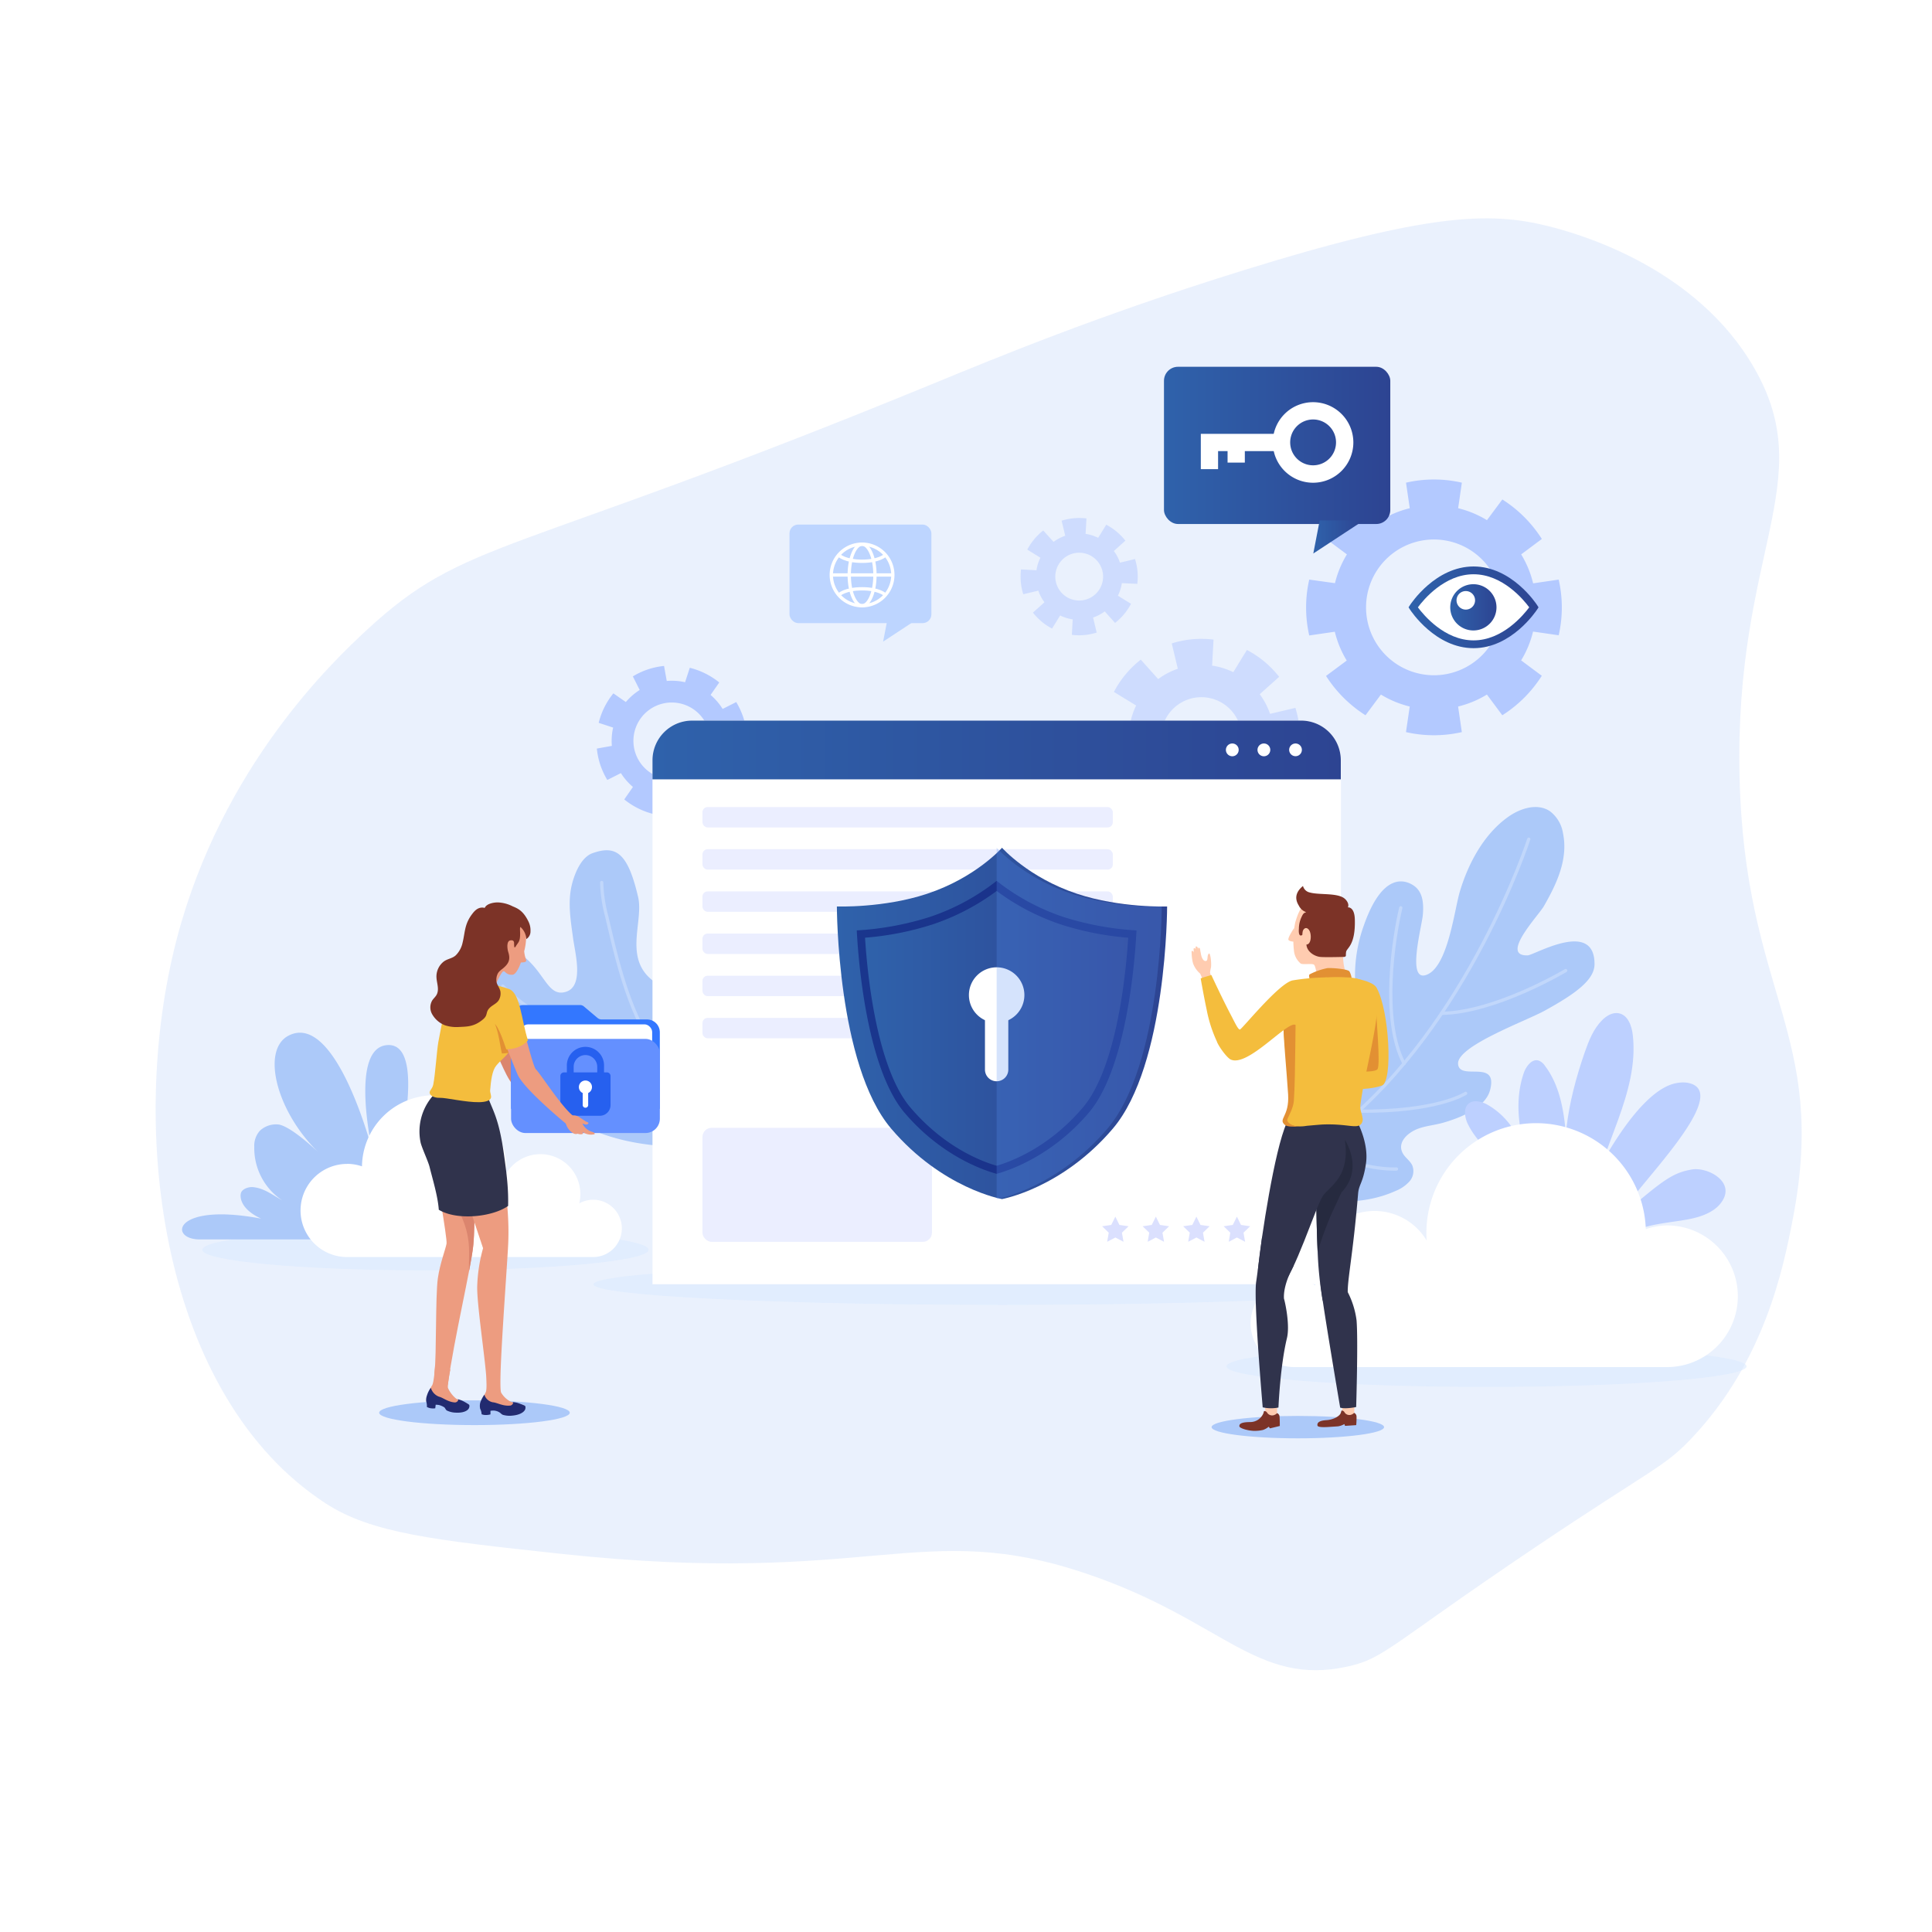 <svg xmlns="http://www.w3.org/2000/svg" xmlns:xlink="http://www.w3.org/1999/xlink" viewBox="0 0 590 590"><defs><style>.a1d2854b-19f8-45a9-96c0-d2b847a01e8a{isolation:isolate;}.\39 5c82bb3-80a4-4fe3-b96d-2a82e1631c60,.d6a8add6-3a39-47c0-888b-580b471a3136{fill:#acc9f9;}.\35 95d4519-c9cf-47e6-add5-d24231ded6fc,.\37 6505613-ba9f-49c0-8f1b-b866c31f4e64,.\39 5c82bb3-80a4-4fe3-b96d-2a82e1631c60{opacity:0.25;}.\36 14ccbd8-088f-4525-a942-384a3e3b2ead{fill:#d9e8ff;}.\36 14ccbd8-088f-4525-a942-384a3e3b2ead,.\36 ae76820-cd3c-4099-be84-d89ea99a63a9{opacity:0.55;}.\35 95d4519-c9cf-47e6-add5-d24231ded6fc,.\36 14ccbd8-088f-4525-a942-384a3e3b2ead{mix-blend-mode:multiply;}.\30 d70a76d-0504-476e-a281-f2e2ff55e235,.fe2c71c8-89c3-4e65-bda9-c4b06fd139a1{fill:#b3c9ff;}.fe2c71c8-89c3-4e65-bda9-c4b06fd139a1{opacity:0.5;}.\31 a0c1622-e337-43e8-950c-eb12706148a7{fill:none;stroke:#fff;stroke-linecap:round;stroke-linejoin:round;}.\37 b3a1d7f-9865-412b-8b61-9b8ee34437b9{fill:#bdd0ff;}.\37 a687753-0700-4bbe-93d2-b38ee94f1310{fill:#fff;}.\36 ae76820-cd3c-4099-be84-d89ea99a63a9,.e31fef34-0a09-4d24-84bc-b44a56901687{fill:#dbe0fe;}.\36 4ea2451-3cad-4466-96d2-6950d92f4da8{fill:url(#835c2b1b-9fce-4a7b-8c54-623f8c49dcb2);}.\31 9455667-ba3f-44d0-b113-8a8678510094{fill:#132984;opacity:0.75;}.b44df2b5-8af3-4515-aa8b-6a7af0b921fb{fill:url(#2406175e-7383-43ca-bb3d-631346fe93eb);}.\35 95d4519-c9cf-47e6-add5-d24231ded6fc{fill:#5890f4;}.\38 1cd2205-746b-4381-a9b8-5c6eec5bb6c5{fill:url(#0a1ea18c-7846-464d-a38f-c24dc8a19b05);}.\31 b9084ee-7a02-47ee-9128-c76ecd7ac68b{fill:#ffccb0;}.\34 9f28186-91be-4ba5-8f2e-53ad972036b7{fill:#7c3327;}.bf7c5054-bfb4-4d20-99ca-776c8d82d62c{fill:#f4bd3d;}.\39 845036a-08ef-4cd8-928f-a61c02aa0791{fill:#e29033;}.\30 6336a1b-68c5-4859-8738-430829dcf6f9{fill:#30334c;}.f410fb88-b9cc-4c5b-9561-142e7737ee74{fill:#262a3f;}.ad4dd761-dd4d-46ce-8a31-27a539a80e18{fill:#db856e;}.efa46c6b-a528-41a8-876d-ff41d1d2fbe4{fill:#37f;}.\38 87986de-fdb6-4696-811e-ea1f65724edb{fill:#6490ff;}.eadd132c-8a2e-4436-b489-8abe633b3751{fill:#2660ef;}.e40f77e3-6fbe-4b41-ba16-ca8c548c30a3{fill:#ed9c80;}.\30 a36fa83-1ff0-4027-8bee-3f9a8ed5f560{fill:#222b70;}.c4b42242-cd92-466e-a803-61ee023c2391{fill:url(#ce2e6102-4c66-41b2-b229-49168ef85ea1);}.efde0010-9600-4f34-a7f8-3a424a2b67c4{fill:url(#4efb9a04-0bfc-4780-bd86-c07a4a207966);}.a2e12a49-8d23-4760-8a1a-d4ae7f75270e{fill:#bdd5ff;}.a4a53904-7eec-4678-bfc9-f3f100383494{fill:url(#3bd8a9bc-129e-4903-b8bb-de7e00ebd8a2);}.\37 86c5606-057c-4fcb-804f-eb2b5c0a6827{fill:url(#8c8154ec-ba22-44f8-8a17-3326610f141e);}</style><linearGradient id="835c2b1b-9fce-4a7b-8c54-623f8c49dcb2" x1="255.61" y1="312.53" x2="356.46" y2="312.53" gradientUnits="userSpaceOnUse"><stop offset="0" stop-color="#2f62ab"/><stop offset="1" stop-color="#2d4492"/></linearGradient><linearGradient id="2406175e-7383-43ca-bb3d-631346fe93eb" x1="264.17" y1="314.03" x2="344.54" y2="314.03" xlink:href="#835c2b1b-9fce-4a7b-8c54-623f8c49dcb2"/><linearGradient id="0a1ea18c-7846-464d-a38f-c24dc8a19b05" x1="199.26" y1="229.01" x2="409.46" y2="229.01" xlink:href="#835c2b1b-9fce-4a7b-8c54-623f8c49dcb2"/><linearGradient id="ce2e6102-4c66-41b2-b229-49168ef85ea1" x1="430.13" y1="185.47" x2="469.82" y2="185.47" xlink:href="#835c2b1b-9fce-4a7b-8c54-623f8c49dcb2"/><linearGradient id="4efb9a04-0bfc-4780-bd86-c07a4a207966" x1="442.92" y1="185.47" x2="457.03" y2="185.47" xlink:href="#835c2b1b-9fce-4a7b-8c54-623f8c49dcb2"/><linearGradient id="3bd8a9bc-129e-4903-b8bb-de7e00ebd8a2" x1="355.46" y1="136.02" x2="424.57" y2="136.02" xlink:href="#835c2b1b-9fce-4a7b-8c54-623f8c49dcb2"/><linearGradient id="8c8154ec-ba22-44f8-8a17-3326610f141e" x1="401.06" y1="163.98" x2="416.46" y2="163.98" xlink:href="#835c2b1b-9fce-4a7b-8c54-623f8c49dcb2"/></defs><title>mobi-img-</title><g class="a1d2854b-19f8-45a9-96c0-d2b847a01e8a"><g id="e1941616-b07a-48c5-9b54-114b6a9a4499" data-name="Capa 6"><path class="95c82bb3-80a4-4fe3-b96d-2a82e1631c60" d="M285.38,117c-131,53.84-142.74,47.1-173.29,75.31C101.63,202,67.77,234.06,54,286.67c-15.42,59.06-4.42,139.9,45.36,172.38,14.11,9.21,33.3,11.28,71.68,15.43,95.76,10.34,110.15-11.23,161.49,6.35,40.75,13.95,51.1,34.18,78.93,28.12,11.36-2.47,12.95-6.55,57.16-36.29,36.53-24.56,39.6-24.56,48.09-33.57,22.12-23.46,27.88-51.66,30.84-67.13,10.83-56.54-14.88-68-16.33-135.19-1.47-68.43,24.48-89.5,4.54-124.29C518.32,82,483.15,71.57,472.28,68.93c-17.24-4.19-35.81-4-92.54,13.61C335.08,96.38,303.1,109.73,285.38,117Z"/><path class="614ccbd8-088f-4525-a942-384a3e3b2ead" d="M198.07,381.66c0,3.46-30.51,6.27-68.15,6.27s-68.14-2.81-68.14-6.27,30.51-6.28,68.14-6.28S198.07,378.19,198.07,381.66Z"/><path class="614ccbd8-088f-4525-a942-384a3e3b2ead" d="M431.24,392.21c0,3.47-55.95,6.28-125,6.28s-125-2.81-125-6.28,56-6.28,125-6.28S431.24,388.74,431.24,392.21Z"/><path class="614ccbd8-088f-4525-a942-384a3e3b2ead" d="M533.36,417.26c0,3.47-35.55,6.28-79.4,6.28s-79.4-2.81-79.4-6.28S410.11,411,454,411,533.36,413.79,533.36,417.26Z"/><path class="fe2c71c8-89c3-4e65-bda9-c4b06fd139a1" d="M396.75,228.94a30.14,30.14,0,0,0,.11-6.45,30.52,30.52,0,0,0-1.27-6.32L387.85,218a21.9,21.9,0,0,0-3.15-6l5.93-5.31a30.23,30.23,0,0,0-9.85-8.2l-4.15,6.78a22.07,22.07,0,0,0-6.47-2l.43-7.94a30,30,0,0,0-12.76,1.16l1.86,7.74a21.76,21.76,0,0,0-6,3.15l-5.31-5.93a30.26,30.26,0,0,0-8.21,9.85l6.79,4.15a22.07,22.07,0,0,0-2,6.47L337,221.5a30,30,0,0,0,1.16,12.76l7.74-1.86a22.31,22.31,0,0,0,3.15,6l-5.92,5.31a30.24,30.24,0,0,0,9.84,8.21l4.16-6.79a22,22,0,0,0,6.47,2l-.44,7.95a30.43,30.43,0,0,0,12.77-1.16l-1.86-7.74a22,22,0,0,0,6-3.16l5.32,5.93a30.35,30.35,0,0,0,8.2-9.85L386.79,235a22.36,22.36,0,0,0,2-6.47ZM368,237.46a12.3,12.3,0,1,1,11.13-13.36A12.29,12.29,0,0,1,368,237.46Z"/><path class="fe2c71c8-89c3-4e65-bda9-c4b06fd139a1" d="M347.31,178.3a18.11,18.11,0,0,0,.06-3.83,18.46,18.46,0,0,0-.75-3.75l-4.6,1.11a12.74,12.74,0,0,0-1.87-3.56l3.52-3.16a18.06,18.06,0,0,0-5.84-4.87l-2.47,4a13,13,0,0,0-3.84-1.2l.26-4.72a18.11,18.11,0,0,0-3.83-.06,18.46,18.46,0,0,0-3.75.75l1.11,4.6a12.8,12.8,0,0,0-3.57,1.87L318.59,162a18.06,18.06,0,0,0-4.87,5.84l4,2.47a13,13,0,0,0-1.2,3.84l-4.72-.26a18.11,18.11,0,0,0-.06,3.83,18.46,18.46,0,0,0,.75,3.75l4.6-1.1a12.88,12.88,0,0,0,1.87,3.56l-3.52,3.15a18.06,18.06,0,0,0,5.84,4.87l2.47-4a13,13,0,0,0,3.84,1.2l-.26,4.72a18.11,18.11,0,0,0,3.83.06,18.46,18.46,0,0,0,3.75-.75l-1.1-4.6a12.88,12.88,0,0,0,3.56-1.87l3.15,3.52a18.06,18.06,0,0,0,4.87-5.84l-4-2.47a13,13,0,0,0,1.2-3.84Zm-17.08,5.06a7.3,7.3,0,1,1,6.61-7.93A7.31,7.31,0,0,1,330.23,183.36Z"/><path class="d6a8add6-3a39-47c0-888b-580b471a3136" d="M402.39,331.7c3.76-4.71,7.64-9.66,8.86-15.57,1.13-5.48,2.75-11.47,2.56-17.06a45,45,0,0,1,2.68-16.45c5.79-16.55,12.71-13.84,15.15-12.23s3.27,4.5,2.87,9c-.32,3.62-4.91,20.21.9,18.38,6.73-2.11,8.69-19.78,10.41-25.53,2.58-8.6,7.34-17.55,14.82-22.83,3.69-2.6,8.83-4.2,12.61-1.73a10.43,10.43,0,0,1,4.06,6.77c1.66,8-2,15.58-5.85,22.3-1.62,2.81-13.52,15.27-4.93,15,2.05-.07,20.46-11.13,20.41,2.7,0,4.86-6,9.12-15.27,14.22-5.8,3.18-26.73,10.77-26.4,16.2s12.3-1.69,9.78,8c-1.41,5.45-9.18,8.53-14.37,10-2.47.7-5.07.91-7.48,1.77-2.87,1-6.58,3.9-4.92,7.36.72,1.51,2.38,2.42,3.05,4a4.76,4.76,0,0,1-.89,4.77,11.16,11.16,0,0,1-4.16,2.88c-9.93,4.51-21.61,4-32,.57s-19.61-9.54-28.36-16"/><g class="76505613-ba9f-49c0-8f1b-b866c31f4e64"><path class="1a0c1622-e337-43e8-950c-eb12706148a7" d="M466.86,256.27s-18.34,56.45-57.92,88.15"/><path class="1a0c1622-e337-43e8-950c-eb12706148a7" d="M478.14,296.39s-21.51,12.86-37.91,13.06"/><path class="1a0c1622-e337-43e8-950c-eb12706148a7" d="M427.78,277.23c-2.16,9-6.12,34.25,1,47.56"/><path class="1a0c1622-e337-43e8-950c-eb12706148a7" d="M447.58,333.89s-8.52,5.7-32.69,5.44"/><path class="1a0c1622-e337-43e8-950c-eb12706148a7" d="M426.46,357s-12.57.64-22.71-7.16"/></g><path class="7b3a1d7f-9865-412b-8b61-9b8ee34437b9" d="M479.94,367.45c-4.37-15-1.12-31.27,4-46.06,1.24-3.55,2.66-7.18,5.32-9.85,1.36-1.37,3.24-2.49,5.13-2.1,2.77.56,3.93,3.86,4.24,6.67,2,17.73-9.71,34-12.67,51.58"/><path class="7b3a1d7f-9865-412b-8b61-9b8ee34437b9" d="M467.5,359.9A46.32,46.32,0,0,0,463.33,347a22.89,22.89,0,0,0-9.25-9.74c-1.79-.94-4.17-1.5-5.68-.16s-1.12,4.18-.14,6.17c5.36,10.89,19.08,15.77,24.29,26.74"/><path class="7b3a1d7f-9865-412b-8b61-9b8ee34437b9" d="M473.83,368.78c-3.4-6.35-6.69-12.83-8.57-19.79s-2.27-14.49.07-21.3c.73-2.1,2.53-4.51,4.63-3.78a4.11,4.11,0,0,1,1.84,1.57c3.92,5.15,5.42,11.73,6.13,18.16s.73,13,2.14,19.28a5.45,5.45,0,0,0,1.14,2.62,2,2,0,0,0,2.6.41,2.75,2.75,0,0,0,.8-1.38c.9-2.82,14.85-31.79,27.49-33.83a9.77,9.77,0,0,1,3.1-.1c15.85,2.63-19.86,35.76-20.13,40.69,12.92-11.08,15.66-13.12,21.54-14.18,4.53-.82,12.43,3.2,9.83,8.74-1.8,3.84-6.28,5.55-10.43,6.38-4.54.9-9.2,1.19-13.65,2.46s-8.82,3.7-11.09,7.73"/><path class="d6a8add6-3a39-47c0-888b-580b471a3136" d="M202,301.14c-12.76-6.71-5.24-19.12-7.13-27.2-3.11-13.32-6.64-16-13.93-13.39-3.57,1.27-5.56,6.46-6.35,9.81-1.26,5.32-.3,10.85.42,16.18.63,4.6,3.37,14.56-2.12,16.32s-6.35-5.53-13-10.82c-3-2.38-11.08-3.37-12.87,2.53C143.86,305,148.8,310,173.59,323.91c4.22,2.37,13.36,4.85,12.83,7.22s-7-.47-11.75,1.16c-7.7,2.62-4.22,7.47-1.52,9,21.56,12.45,39.07,7,47.49,10.86,3.66,1.7,6.09,5.21,9,8.05,6.35,6.29,8.74,5.18,17.67,4.95,5.22-.13,10.57-1.61,14.47-5.08,1.59-1.42,3-3.56,2.28-5.57a6.07,6.07,0,0,0-2.78-2.84c-8-5-17.53-7.13-25.75-11.78a48.75,48.75,0,0,1-23.74-34"/><g class="76505613-ba9f-49c0-8f1b-b866c31f4e64"><path class="1a0c1622-e337-43e8-950c-eb12706148a7" d="M183.75,269.5a43.48,43.48,0,0,0,1.54,10.36c2.69,11.58,5.42,23.29,10.77,33.91,7,13.9,18.09,25.25,29.35,36,4,3.78,8.07,7.59,13.11,9.75"/><path class="1a0c1622-e337-43e8-950c-eb12706148a7" d="M153.53,301.16c12.62,12.45,30.3,18.29,47.67,21.86"/><path class="1a0c1622-e337-43e8-950c-eb12706148a7" d="M181.32,338.75c9.72,2,29.1,6.37,37.59,4.69"/></g><path class="0d70a76d-0504-476e-a281-f2e2ff55e235" d="M464.54,169.3l6.31-4.71a39.21,39.21,0,0,0-12.06-12.06l-4.7,6.32a31.06,31.06,0,0,0-8.8-3.65l1.14-7.8a38,38,0,0,0-17.06,0l1.15,7.8a31.06,31.06,0,0,0-8.8,3.65L417,152.53A39.42,39.42,0,0,0,405,164.59l6.32,4.71a30.81,30.81,0,0,0-3.64,8.79L399.82,177a38.38,38.38,0,0,0,0,17.06l7.81-1.14a30.87,30.87,0,0,0,3.64,8.8l-6.32,4.7A39.21,39.21,0,0,0,417,218.43l4.71-6.32a31.06,31.06,0,0,0,8.8,3.65l-1.15,7.81a38.38,38.38,0,0,0,17.06,0l-1.14-7.81a31.06,31.06,0,0,0,8.8-3.65l4.7,6.32a39,39,0,0,0,12.06-12.06l-6.31-4.7a30.87,30.87,0,0,0,3.64-8.8L476,194A38.38,38.38,0,0,0,476,177l-7.81,1.14A30.81,30.81,0,0,0,464.54,169.3ZM437.9,206.21a20.73,20.73,0,1,1,20.73-20.73A20.73,20.73,0,0,1,437.9,206.21Z"/><path class="0d70a76d-0504-476e-a281-f2e2ff55e235" d="M217,212.22l2.65-3.81a23.24,23.24,0,0,0-9-4.48l-1.44,4.41a18.4,18.4,0,0,0-5.6-.39l-.82-4.58a22.59,22.59,0,0,0-9.53,3.19l2.09,4.15a18.46,18.46,0,0,0-4.23,3.68l-3.81-2.65a23,23,0,0,0-4.48,9l4.41,1.45a18.31,18.31,0,0,0-.39,5.59l-4.58.82a22.93,22.93,0,0,0,1.06,5,23.74,23.74,0,0,0,2.13,4.59l4.15-2.1a18.46,18.46,0,0,0,3.68,4.23l-2.65,3.81a23,23,0,0,0,9,4.48l1.44-4.41a18.07,18.07,0,0,0,5.6.4l.82,4.57a22.59,22.59,0,0,0,9.53-3.19l-2.09-4.15a18.22,18.22,0,0,0,4.23-3.68l3.81,2.65a23.06,23.06,0,0,0,4.48-9l-4.41-1.45a18.38,18.38,0,0,0,.39-5.6l4.58-.82a22.93,22.93,0,0,0-1.06-4.95,23.65,23.65,0,0,0-2.13-4.58l-4.15,2.1A18.3,18.3,0,0,0,217,212.22Zm-8.14,25.13a11.71,11.71,0,1,1,7.39-14.82A11.72,11.72,0,0,1,208.86,237.35Z"/><path class="7a687753-0700-4bbe-93d2-b38ee94f1310" d="M211.38,220.06h186a12.13,12.13,0,0,1,12.13,12.13v160a0,0,0,0,1,0,0H199.26a0,0,0,0,1,0,0v-160A12.13,12.13,0,0,1,211.38,220.06Z"/><rect class="6ae76820-cd3c-4099-be84-d89ea99a63a9" x="214.52" y="344.42" width="70.08" height="34.81" rx="2.78" ry="2.78"/><rect class="6ae76820-cd3c-4099-be84-d89ea99a63a9" x="214.52" y="246.46" width="125.31" height="6.23" rx="1.57" ry="1.57"/><rect class="6ae76820-cd3c-4099-be84-d89ea99a63a9" x="214.52" y="259.34" width="125.31" height="6.23" rx="1.57" ry="1.57"/><rect class="6ae76820-cd3c-4099-be84-d89ea99a63a9" x="214.52" y="272.22" width="125.31" height="6.23" rx="1.57" ry="1.57"/><rect class="6ae76820-cd3c-4099-be84-d89ea99a63a9" x="214.52" y="285.1" width="125.31" height="6.23" rx="1.57" ry="1.57"/><rect class="6ae76820-cd3c-4099-be84-d89ea99a63a9" x="214.52" y="297.98" width="125.31" height="6.23" rx="1.57" ry="1.57"/><rect class="6ae76820-cd3c-4099-be84-d89ea99a63a9" x="214.52" y="310.85" width="125.31" height="6.23" rx="1.57" ry="1.57"/><polygon class="e31fef34-0a09-4d24-84bc-b44a56901687" points="340.61 371.54 341.85 374.07 344.64 374.48 342.62 376.44 343.1 379.22 340.61 377.91 338.11 379.22 338.59 376.44 336.57 374.48 339.36 374.07 340.61 371.54"/><polygon class="e31fef34-0a09-4d24-84bc-b44a56901687" points="352.98 371.54 354.23 374.07 357.02 374.48 355 376.44 355.48 379.22 352.98 377.91 350.48 379.22 350.96 376.44 348.94 374.48 351.73 374.07 352.98 371.54"/><polygon class="e31fef34-0a09-4d24-84bc-b44a56901687" points="365.36 371.54 366.6 374.07 369.39 374.48 367.37 376.44 367.85 379.22 365.36 377.91 362.86 379.22 363.34 376.44 361.32 374.48 364.11 374.07 365.36 371.54"/><polygon class="e31fef34-0a09-4d24-84bc-b44a56901687" points="377.73 371.54 378.98 374.07 381.77 374.48 379.75 376.44 380.23 379.22 377.73 377.91 375.24 379.22 375.71 376.44 373.69 374.48 376.48 374.07 377.73 371.54"/><polygon class="e31fef34-0a09-4d24-84bc-b44a56901687" points="390.11 371.54 391.35 374.07 394.14 374.48 392.12 376.44 392.6 379.22 390.11 377.91 387.61 379.22 388.09 376.44 386.07 374.48 388.86 374.07 390.11 371.54"/><path class="64ea2451-3cad-4466-96d2-6950d92f4da8" d="M328.9,272.94C314.05,268,306,258.89,306,258.89s-8,9.12-22.87,14.05c-13.3,4.41-27.56,3.88-27.56,3.88s0,48.36,16.58,67.84C287.76,363,306,366.18,306,366.18s18.27-3.23,33.84-21.52c16.58-19.48,16.58-67.84,16.58-67.84S342.2,277.35,328.9,272.94Z"/><path class="19455667-ba3f-44d0-b113-8a8678510094" d="M304.36,358.47c-4.12-1.13-16.95-5.53-28.14-18.67C266,327.75,262.48,300,261.64,284.13a90.6,90.6,0,0,0,22.21-4.08A67.41,67.41,0,0,0,304.36,269a67.34,67.34,0,0,0,20.5,11.06,90.68,90.68,0,0,0,22.21,4.08c-.83,15.91-4.32,43.62-14.58,55.67C321.31,352.94,308.48,357.34,304.36,358.47Z"/><path class="b44df2b5-8af3-4515-aa8b-6a7af0b921fb" d="M304.36,356c-4.38-1.26-15.92-5.54-26.3-17.75-9.4-11-12.89-36.07-13.89-51.89a90.87,90.87,0,0,0,20.44-4,69.82,69.82,0,0,0,19.75-10.27,70,70,0,0,0,19.75,10.27,90.79,90.79,0,0,0,20.43,4c-1,15.83-4.5,40.89-13.87,51.89C320.28,350.45,308.74,354.73,304.36,356Z"/><path class="7a687753-0700-4bbe-93d2-b38ee94f1310" d="M312.83,303.87a8.47,8.47,0,1,1-8.47-8.47A8.47,8.47,0,0,1,312.83,303.87Z"/><path class="7a687753-0700-4bbe-93d2-b38ee94f1310" d="M304.36,330.2h0a3.56,3.56,0,0,1-3.57-3.56V307.12a3.57,3.57,0,0,1,3.57-3.57h0a3.56,3.56,0,0,1,3.56,3.57v19.52A3.56,3.56,0,0,1,304.36,330.2Z"/><path class="595d4519-c9cf-47e6-add5-d24231ded6fc" d="M327.22,272.94c-14.85-4.93-22.86-14.05-22.86-14.05V366.18s18.27-3.23,33.84-21.52c16.58-19.48,16.58-67.84,16.58-67.84S340.52,277.35,327.22,272.94Z"/><path class="81cd2205-746b-4381-a9b8-5c6eec5bb6c5" d="M397.33,220.06H211.38a12.11,12.11,0,0,0-12.12,12.12V238h210.2v-5.78A12.12,12.12,0,0,0,397.33,220.06Z"/><path class="7a687753-0700-4bbe-93d2-b38ee94f1310" d="M378.27,229a1.95,1.95,0,1,1-1.94-1.95A1.94,1.94,0,0,1,378.27,229Z"/><path class="7a687753-0700-4bbe-93d2-b38ee94f1310" d="M387.92,229a1.95,1.95,0,1,1-1.94-1.95A1.94,1.94,0,0,1,387.92,229Z"/><path class="7a687753-0700-4bbe-93d2-b38ee94f1310" d="M397.57,229a1.94,1.94,0,1,1-1.94-1.95A1.94,1.94,0,0,1,397.57,229Z"/><path class="d6a8add6-3a39-47c0-888b-580b471a3136" d="M110.4,378.5H61c-9.63,0-8.07-11.43,18.75-6.35-6.58-3-6.62-7-6.06-8.1s2.39-1.63,3.5-1.53c3.41.29,6,2.38,9,4.05a19.19,19.19,0,0,1-8.54-16.41,6.82,6.82,0,0,1,1.74-4.88,7.22,7.22,0,0,1,5.81-1.86c3.62.72,10.28,6.76,12.93,9.32-13.51-12.43-18.66-32-10-36.48,14.56-7.52,25.56,35.09,25.56,35.09s-7.24-32,4.91-32.21,2.27,37.2,2.27,37.2"/><path class="7a687753-0700-4bbe-93d2-b38ee94f1310" d="M509.51,374.21a21.36,21.36,0,0,0-6.91,1.15,33.51,33.51,0,0,0-67,1c0,.85,0,1.69.1,2.52a18.54,18.54,0,0,0-34,13.66,13.31,13.31,0,1,0-6.46,24.94h114.3a21.63,21.63,0,0,0,0-43.25Z"/><path class="7a687753-0700-4bbe-93d2-b38ee94f1310" d="M106,355.42a14.18,14.18,0,0,1,4.54.76,22,22,0,0,1,44.06.65c0,.55,0,1.1-.07,1.65a12.19,12.19,0,0,1,22.37,9,8.75,8.75,0,1,1,4.25,16.4H106a14.22,14.22,0,0,1,0-28.44Z"/><path class="d6a8add6-3a39-47c0-888b-580b471a3136" d="M422.67,435.82c0,1.89-11.79,3.42-26.32,3.42S370,437.71,370,435.82s11.78-3.42,26.32-3.42S422.67,433.93,422.67,435.82Z"/><path class="1b9084ee-7a02-47ee-9128-c76ecd7ac68b" d="M409.55,427s.34,3.64.47,4.56,3.09.79,3.4.29.2-4.78.2-4.78"/><path class="49f28186-91be-4ba5-8f2e-53ad972036b7" d="M414.26,432.64a20.8,20.8,0,0,1-.1,2.57l-3.41.23-.2-.56a5.44,5.44,0,0,1-1.94.7l-2.87.19c-2.11.14-3.32,0-3.4-.41-.33-1.53,2.19-1.63,2.85-1.68,1.88-.12,3.85-1.14,4.23-2.12.28-.72.13-.88.52-.78a1,1,0,0,1,.62.46,1.72,1.72,0,0,0,1.84.85,2.07,2.07,0,0,0,1.12-.63A1.26,1.26,0,0,1,414.26,432.64Z"/><path class="1b9084ee-7a02-47ee-9128-c76ecd7ac68b" d="M386.33,428.21a28.34,28.34,0,0,0,.16,3.49c.18.92,3.13.62,3.41.1s-.07-4.78-.07-4.78"/><path class="49f28186-91be-4ba5-8f2e-53ad972036b7" d="M390.76,432.68c.08,1,.07,2.79.07,2.79l-3,.73-.39-.51a5.3,5.3,0,0,1-1.77,1,11.88,11.88,0,0,1-2.85.27c-2.5-.16-4.22-.94-4.31-1.31-.36-1.53,3-1.33,3.64-1.39a4.36,4.36,0,0,0,3.62-2.55c.28-.71.11-.88.53-.78a1,1,0,0,1,.64.45,1.8,1.8,0,0,0,1.91.82,2.16,2.16,0,0,0,1.15-.66A1.26,1.26,0,0,1,390.76,432.68Z"/><path class="bf7c5054-bfb4-4d20-99ca-776c8d82d62c" d="M404.49,325.56c.3-.34.48,3.75,4.61,5.83s10.82.95,12.95.11c3.34-1.34,2.24-22.92-1.67-29.87-.92-1.63-4.48-2.43-6.66-2.89-.62,5.86,1.63,20.16,4.95,26.19C418.48,326,404.49,325.56,404.49,325.56Z"/><path class="9845036a-08ef-4cd8-928f-a61c02aa0791" d="M420.66,326.51c1-1.34-.49-16.36-.4-18.68l-4.61,8.39c.82,3.44-2.61,9.47-6.73,9.43l-.59.83C410.76,327.05,419.68,327.86,420.66,326.51Z"/><path class="06336a1b-68c5-4859-8738-430829dcf6f9" d="M402.39,382.31a114.63,114.63,0,0,0,1.47,14.52c.63,3.22,7.92,1.28,7.74-1.57-.26-4.06,1.53-11.46,3.14-30.73.23-2.91,1.54-3.25,2.41-9.25S414.69,343,414.69,343l-12.45-.8-.18,17.5-.06,5.91S402,373.75,402.39,382.31Z"/><path class="06336a1b-68c5-4859-8738-430829dcf6f9" d="M411.57,394.58a26.13,26.13,0,0,1,2.7,8.64c.51,6.17-.12,26.46-.12,26.46s-3.18.7-4.88.19c0,0-5.76-33.87-6-37.74S411.57,394.58,411.57,394.58Z"/><path class="f410fb88-b9cc-4c5b-9561-142e7737ee74" d="M402.39,382.31A107.44,107.44,0,0,1,406.48,371c2-4.3,3.19-6.87,3.19-6.87,7.13-7.48.77-16.45.77-16.45s-3.56,4.81-4,5.31-2.71,4.55-4.42,6.78l-.06,5.91S402,373.75,402.39,382.31Z"/><path class="06336a1b-68c5-4859-8738-430829dcf6f9" d="M392.1,396.56c-.28-4.53,3-10.08,3-10.08s-9.5-7.28-9.65-9c0,0-1.35,10.67-1.84,14-.84,5.71,2,38.3,2,38.3a11.75,11.75,0,0,0,4.81.06s.51-12.58,2.57-21.11C394,404.68,392.45,397.69,392.1,396.56Z"/><path class="06336a1b-68c5-4859-8738-430829dcf6f9" d="M392.9,343c-3.71,8.27-7.74,35-8.7,44.2-.41,3.91,2.84,9.83,6.63,6.3,4.53-4.22,10.9-24.9,13.17-28.31s10.79-6.54,5-23.85"/><path class="1b9084ee-7a02-47ee-9128-c76ecd7ac68b" d="M410.8,296.53a16,16,0,0,1-.57-5.95c.44-2.53,2-7.08,1.39-10.49s-4.87-6.26-9.41-5.81-5.88,4.8-6.64,7.33a26,26,0,0,0-.44,8.47,5.88,5.88,0,0,0,2.08,4.17c.76.44,3.61-.15,4.12.4s.88,3.77.88,3.77"/><path class="9845036a-08ef-4cd8-928f-a61c02aa0791" d="M412.82,299.41a6.17,6.17,0,0,0-.73-2.77c-.65-.75-5.29-1.09-6.7-1a20.25,20.25,0,0,0-5.45,1.91c-.48.33.28,2.31.28,2.31Z"/><path class="49f28186-91be-4ba5-8f2e-53ad972036b7" d="M410.61,292.22s-6.22.17-7.52,0c-1.79-.23-4-1.63-4.13-3.78,1.52,0,1.64-3.2.82-4.4s-1.87-.47-2,.66,0,.78-.3.93-1,.18-.82-2a8.36,8.36,0,0,1,.84-3.65c.57-1.26.87-1.19,1.39-1.42a3.94,3.94,0,0,1-2.25-2c-1.26-2-1.1-4.07,1.27-6a2.72,2.72,0,0,0,2.13,2c2.74.75,7.72.12,10.14,1.54,1,.6,1.94,1.94,1.44,3,0,0,2-.31,2.12,3.64.24,8-2.47,8.72-2.66,9.95S411.24,291.94,410.61,292.22Z"/><path class="bf7c5054-bfb4-4d20-99ca-776c8d82d62c" d="M392.9,343c.59.21,1.11.56,1.72.75a11.84,11.84,0,0,0,4.48.05c1.54-.13,3.08-.28,4.62-.39,8-.35,10.79,1.58,12.1-.37a2.21,2.21,0,0,0,.27-1.65c-.27-1.76-.85-2.37-.62-4.15.2-1.49.47-3.27.86-5.31,1.33-7,3.95-17.79,4.31-24.26.51-9.25-8.89-9.17-8.89-9.17-13.82-.86-19,3.12-19.72,9.05q-.07.63-.12,1.35c-.35,6.12,1.39,18.78,2.27,26.16C394.42,337.1,391.72,342.56,392.9,343Z"/><path class="9845036a-08ef-4cd8-928f-a61c02aa0791" d="M392.39,343.54c.58.5,2.28.64,4.65.44-2.14.15-4.35-1.18-3.87-2.27s1.8-3.47,1.95-5.49c.56-7.44.41-28.53.7-28.18-.33.66-1.28,1.59-3.95,2.21-.06,6.15,1.08,17.05,1.5,23.95S390.19,341.64,392.39,343.54Z"/><path class="1b9084ee-7a02-47ee-9128-c76ecd7ac68b" d="M363.89,290.6c0-.36.5-.19.62.11a1.65,1.65,0,0,1,.07.26c-.05-.6-.08-1.08-.07-1.19,0-.35.47-.22.61,0,0-.23,0-.41,0-.49,0-.44.51-.26.63.1a6.15,6.15,0,0,1,.11.61c0-.16,0-.28,0-.34,0-.35.45-.26.57,0a4.84,4.84,0,0,1,.13.7c.06.35.16.74.21,1.1s.46,1.88,1.23,2c1.18.24.4-1.8,1.23-2.28.26-.14.56,1.44.59,2.34a9.81,9.81,0,0,1,0,1.88,14.68,14.68,0,0,0-.3,1.6,7.47,7.47,0,0,0,.41,1.18l-2.72,1.12a7.1,7.1,0,0,0-.73-2,7.46,7.46,0,0,1-2.17-3.18,13.79,13.79,0,0,1-.38-2.4S363.88,290.72,363.89,290.6Z"/><path class="bf7c5054-bfb4-4d20-99ca-776c8d82d62c" d="M366.67,298.8s.92,5.31,1.83,9.57a41.39,41.39,0,0,0,3.17,9.8s0,.06,0,.08c.9,1.94,3.12,4.82,4.17,5.31,5.18,2.39,17-11.5,19.68-10.62,5.59,1.49,9.74-14.47,9.74-14.47a70.18,70.18,0,0,0-10.54.93c-4.23.9-15.51,15-16.08,15s-1.51-2.08-2.77-4.48c-2.82-5.38-5.94-12.16-5.94-12.16s-2.57.76-2.61.79Z"/><path class="1b9084ee-7a02-47ee-9128-c76ecd7ac68b" d="M395.19,283.41s-2,2.95-1.73,3.58,2.13.59,2.13.59"/><path class="ad4dd761-dd4d-46ce-8a31-27a539a80e18" d="M149.39,318c2.52,3,4.57,10.14,7.15,13.11,1.27,1.46,10.37,9.35,16.49,12.72.28-1.83,4.16-.69,2.78-1.93-4.29-3.86-11.7-7.8-14.22-14.88-1.66-4.65-7.81-15-7.81-15"/><path class="efa46c6b-a528-41a8-876d-ff41d1d2fbe4" d="M201.5,338.61H156.07V310.85a3.93,3.93,0,0,1,3.93-3.93h17.13a1.82,1.82,0,0,1,1.18.43l4.16,3.51a2,2,0,0,0,1.26.46h13.84a3.93,3.93,0,0,1,3.93,3.93Z"/><rect class="7a687753-0700-4bbe-93d2-b38ee94f1310" x="159" y="312.82" width="40.16" height="21.9" rx="2.33" ry="2.33"/><rect class="887986de-fdb6-4696-811e-ea1f65724edb" x="156.07" y="317.26" width="45.44" height="28.75" rx="4.39" ry="4.39"/><path class="eadd132c-8a2e-4436-b489-8abe633b3751" d="M185.35,327.49h-.89v-1.88a5.68,5.68,0,1,0-11.35,0v1.88h-.88a1.11,1.11,0,0,0-1.11,1.11v8.85a3.29,3.29,0,0,0,3.29,3.29h8.76a3.28,3.28,0,0,0,3.28-3.29V328.6A1.11,1.11,0,0,0,185.35,327.49Zm-10.16-1.88a3.6,3.6,0,0,1,7.19,0v1.88h-7.19Z"/><path class="7a687753-0700-4bbe-93d2-b38ee94f1310" d="M180.78,332a2,2,0,1,0-2.83,1.79v3.56a.84.84,0,1,0,1.67,0v-3.56A2,2,0,0,0,180.78,332Z"/><path class="d6a8add6-3a39-47c0-888b-580b471a3136" d="M115.79,431.42c0,2.09,13,3.78,29.12,3.78S174,433.51,174,431.42s-13-3.78-29.11-3.78S115.79,429.33,115.79,431.42Z"/><path class="e40f77e3-6fbe-4b41-ba16-ca8c548c30a3" d="M144.18,343.88l-11.54-9.46s-5.21,7.27-3.12,14.19c1,3.4,2.29,5.07,2.85,6.69s4.25,22.89,4,24.46-2,6-2.66,10.6c-.77,5.56-.38,23.62-1,28.42s3.84,5.55,4.07,3.92c1.88-13.88,7.08-35.54,7.75-42.47S144.77,360.62,144.18,343.88Z"/><path class="ad4dd761-dd4d-46ce-8a31-27a539a80e18" d="M144.4,357.53,139.59,369a25.55,25.55,0,0,1,3.63,11.88c.11,2.2-.05,4.4,0,6.6a2.54,2.54,0,0,0,.07.47c.62-3.26,1.08-5.95,1.25-7.7.48-4.9.37-12.68.06-22.72Z"/><path class="e40f77e3-6fbe-4b41-ba16-ca8c548c30a3" d="M137.53,418.25s-1,5-.7,5.67a8.91,8.91,0,0,0,2.41,3.15c1.12.69,3.57,1.49,3.77,1.8a.75.75,0,0,1-.12,1,5.1,5.1,0,0,1-3.48.94c-3.32-.51-3.68-2-5.62-2.18-.33,0-.94.47-1.87,0a2.19,2.19,0,0,1-1.32-2.11A9.33,9.33,0,0,1,132,423c.54-1,.86-5.72.86-5.72"/><path class="0a36fa83-1ff0-4027-8bee-3f9a8ed5f560" d="M143.15,430.13c.24-.41.29-1,.06-1.19a17.31,17.31,0,0,0-2.08-1.21c-.65-.29-1.67-.54-1.31-.35s-.29.92-.89.9c-2.08-.1-3.63-1.46-4.82-1.74a4.09,4.09,0,0,1-2.54-2.74,7.79,7.79,0,0,0-1.19,2.36,4.07,4.07,0,0,0-.23,1.79,4.28,4.28,0,0,1,.21,1.7,3.31,3.31,0,0,0,1.24.42,5,5,0,0,0,1.32,0l.13-1.08a5.22,5.22,0,0,1,1.06.09,5.45,5.45,0,0,1,1.62.73c.25.28.44.79.76.95a6.65,6.65,0,0,0,2.73.64C141.45,431.51,142.75,430.85,143.15,430.13Z"/><path class="e40f77e3-6fbe-4b41-ba16-ca8c548c30a3" d="M160.05,429.23c-.25-.27-2.89-.7-4.13-1.21a7.16,7.16,0,0,1-2.89-2.76c-.28-.67-.21-4.08-.18-5.51.25-9.87,2.07-34,2.34-39.74.45-10-.85-20.39-4.71-36.5l-14.37-11s-4,7.48-2.68,14.64c.78,4.15,4.22,4.79,4.81,6.4s9.28,27.63,9.28,27.63a48.44,48.44,0,0,0-1.79,11.78c-.09,5.26,2.3,21.13,2.74,27.17.05,1.19.25,4-.09,4.91-.43,1.11-1.52,2.4-1.46,3.79a2.12,2.12,0,0,0,1.63,1.89c1,.32,1.59-.27,1.94-.28,2-.09,2.59,1.31,6.08,1.31a5.54,5.54,0,0,0,3.48-1.45A.75.75,0,0,0,160.05,429.23Z"/><path class="0a36fa83-1ff0-4027-8bee-3f9a8ed5f560" d="M160.35,430.47c.19-.45.16-1.08-.09-1.19a18.26,18.26,0,0,0-2.31-.89c-.7-.19-1.79-.28-1.39-.15s-.18,1-.81,1c-2.16.22-3.94-.9-5.2-1a3.31,3.31,0,0,1-2.62-2.33,8.6,8.6,0,0,0-1.29,2.51,4,4,0,0,0,0,1.81,4.08,4.08,0,0,1,.44,1.66,3.38,3.38,0,0,0,1.33.23,5.13,5.13,0,0,0,1.37-.19v-1.09a5.54,5.54,0,0,1,1.1-.07,3.67,3.67,0,0,1,1.78.63c.3.22.61.6,1,.69a7.28,7.28,0,0,0,2.84.21C158.77,432.09,160,431.24,160.35,430.47Z"/><path class="06336a1b-68c5-4859-8738-430829dcf6f9" d="M133.15,333.64a16.55,16.55,0,0,0-4.71,15.24c.35,1.59,2.36,5.88,2.74,7.47.89,3.62,2.53,8.91,2.82,13.09,5.68,3.42,16.51,2.15,21.17-1.17.11-5.1-.33-9.1-1.32-16.07-1.49-10.51-3.26-12.87-4.82-17.08-.18-.74-.18-2.24-.35-3.11"/><path class="bf7c5054-bfb4-4d20-99ca-776c8d82d62c" d="M148.53,299.23c.9.3.57,2.45,1.47,2.75.65.21,1.93-.07,2.53.26,3.18,1.8,2.37,5.37,2.75,9.81,1.35,3.4,1.7,6.48.63,8.38-1.33,2.36-2.74,3-4.37,5-1.22,1.46-1.62,4.47-1.87,7.69,0,.56.41,1.53.28,2.08-.26,1-1.83,1.35-3.59,1.39-4.05.08-10.18-1.4-12-1.33s-3.3-.76-3.14-1.76c.12-.7.82-1,1.1-2.35.61-3,1.08-10.44,1.55-13,1.22-6.48,2.11-11.29,4.76-17.26"/><path class="9845036a-08ef-4cd8-928f-a61c02aa0791" d="M157.72,314.75a30.36,30.36,0,0,0-3.67-4.8l-3.46,1.55c1.63,3.12,1.93,6.79,2.67,10.2a8.31,8.31,0,0,0,2-.2c.34-.55.21-.28.66-1.07A13.91,13.91,0,0,0,157.72,314.75Z"/><path class="e40f77e3-6fbe-4b41-ba16-ca8c548c30a3" d="M160.08,290.48a17.24,17.24,0,0,0,.59-4.47c-.1-2.57-.43-6.29-4.7-7.81s-9-.62-10.37,2.46-1.08,7.74-1.28,10.23a15.56,15.56,0,0,1-2,5.48l9.19,3.95s1.5-3.26,2.12-3.65.83,1.16,2.88,1c.87-.07,1.8-1.64,2.5-3.56l.07-.18a9.46,9.46,0,0,0,1.09-.1c.63-.19.58-.47.44-.87A10.2,10.2,0,0,1,160.08,290.48Z"/><path class="e40f77e3-6fbe-4b41-ba16-ca8c548c30a3" d="M172.8,343.13a4.92,4.92,0,0,0,2.54,3.09,1.67,1.67,0,0,0,1.08,0c.49.22,2.08.4,1.49-.54a4.51,4.51,0,0,0,3.43.74c.43,0,.41-.52-.52-.77a4.73,4.73,0,0,1-2.92-2.46c.2-.15.35.13.88.21s.9-.17.92-.43-.69-.41-.84-.52l-1.76-1.16a3.33,3.33,0,0,0-1.84-.67c-.13,0-1.39.07-1.08.52"/><path class="e40f77e3-6fbe-4b41-ba16-ca8c548c30a3" d="M152.08,313.68c1.52,3.15,5.52,13.59,6.14,14.79,2.45,4.74,15,15,15,15a2.54,2.54,0,0,0,2.13-2.47c-3.59-2.49-10.33-13.18-11.72-14.46-.91-.83-5-17.32-5-17.32"/><path class="bf7c5054-bfb4-4d20-99ca-776c8d82d62c" d="M155.51,302.06c-3.5-1.33-6.84-1.34-9.51-4-2.72,2.09,3.28,14.17,4.76,14.49s3.48,7,3.85,7.9c4.84-.13,6.61-2.76,6.61-2.76C159.25,311.6,158.89,303.35,155.51,302.06Z"/><path class="49f28186-91be-4ba5-8f2e-53ad972036b7" d="M152.7,302.39c-.24-.91-.92-1.63-1.08-2.56a4.18,4.18,0,0,1,.52-2.75,4.92,4.92,0,0,1,1.19-1.13c1.93-1.52,2.6-2.77,1.95-5a6.37,6.37,0,0,1-.33-2.28c.07-.69.21-1.42,1-1.51.52-.06.86.07,1,.51s-.13,2.5.6,1.26,1.32-1.29,1.29-4c0-.33-.12-1.65.08-1.85a5.23,5.23,0,0,1,1.8,3.69A2.66,2.66,0,0,0,162,284.4a6,6,0,0,0-.51-2.75c-1.66-3.58-3.44-4.24-4.93-4.87a10.92,10.92,0,0,0-4.53-1.2c-1.57,0-3.52.5-4,1.68-2.18-.56-3.43,1.35-3.94,2a11.14,11.14,0,0,0-1.69,3.24c-.55,1.72-.68,3.56-1.12,5.31a7.73,7.73,0,0,1-2.08,3.91c-1.06,1-2.55,1.05-3.7,1.93a5.79,5.79,0,0,0-2.21,4.82c.08,1.84,1,3.83-.08,5.52-.36.55-.87,1-1.23,1.55a4.21,4.21,0,0,0,.08,4.33,7.72,7.72,0,0,0,3.76,3.21,11.21,11.21,0,0,0,4.06.56c2.65-.15,4.88,0,7.68-2.39,1.58-1.36.57-2.13,2.09-3.57.86-.81,2.07-1.24,2.69-2.28a4,4,0,0,0,.41-2.93Z"/><path class="7a687753-0700-4bbe-93d2-b38ee94f1310" d="M450,174.18c-11.14,0-18.44,11.29-18.44,11.29s7.3,11.28,18.44,11.28,18.43-11.28,18.43-11.28S461.12,174.18,450,174.18Z"/><path class="c4b42242-cd92-466e-a803-61ee023c2391" d="M450,197.94c-11.66,0-19.12-11.35-19.44-11.83l-.41-.64.41-.65c.32-.48,7.78-11.83,19.44-11.83s19.12,11.35,19.43,11.83l.41.65-.41.64C469.1,186.59,461.63,197.94,450,197.94Zm-17-12.47c1.72,2.32,8.14,10.09,17,10.09s15.26-7.77,17-10.09c-1.72-2.33-8.14-10.1-17-10.1S434.71,183.14,433,185.47Z"/><path class="efde0010-9600-4f34-a7f8-3a424a2b67c4" d="M457,185.47a7.06,7.06,0,1,1-7-7.06A7.05,7.05,0,0,1,457,185.47Z"/><path class="7a687753-0700-4bbe-93d2-b38ee94f1310" d="M450.46,183.33a2.83,2.83,0,1,1-2.83-2.83A2.83,2.83,0,0,1,450.46,183.33Z"/><rect class="a2e12a49-8d23-4760-8a1a-d4ae7f75270e" x="241.1" y="160.19" width="43.33" height="30.1" rx="2.68" ry="2.68"/><polyline class="a2e12a49-8d23-4760-8a1a-d4ae7f75270e" points="270.92 189.59 269.69 195.94 279.35 189.59"/><path class="7a687753-0700-4bbe-93d2-b38ee94f1310" d="M263.27,185.48a9.9,9.9,0,1,1,9.89-9.89A9.9,9.9,0,0,1,263.27,185.48Zm0-18.78a8.89,8.89,0,1,0,8.89,8.89A8.9,8.9,0,0,0,263.27,166.7Z"/><path class="7a687753-0700-4bbe-93d2-b38ee94f1310" d="M263.27,185.48c-2.48,0-4.43-4.34-4.43-9.89s2-9.9,4.43-9.9,4.43,4.35,4.43,9.9S265.75,185.48,263.27,185.48Zm0-18.78c-1.62,0-3.42,3.65-3.42,8.89s1.8,8.89,3.42,8.89,3.42-3.65,3.42-8.89S264.89,166.7,263.27,166.7Z"/><rect class="7a687753-0700-4bbe-93d2-b38ee94f1310" x="253.88" y="175.08" width="18.78" height="1.01"/><path class="7a687753-0700-4bbe-93d2-b38ee94f1310" d="M263.27,171.91c-5.45,0-7.36-1.91-7.44-2l.72-.7-.36.35.36-.36s1.75,1.69,6.72,1.69,6.71-1.67,6.73-1.69l.72.71C270.64,170,268.72,171.91,263.27,171.91Z"/><path class="7a687753-0700-4bbe-93d2-b38ee94f1310" d="M256.55,182l-.72-.7c.08-.08,2-2,7.44-2s7.37,1.91,7.45,2l-.73.7s-1.75-1.69-6.72-1.69S256.56,182,256.55,182Z"/><rect class="a4a53904-7eec-4678-bfc9-f3f100383494" x="355.46" y="112.01" width="69.11" height="48.01" rx="4.28" ry="4.28"/><polyline class="786c5606-057c-4fcb-804f-eb2b5c0a6827" points="403.01 158.92 401.06 169.03 416.46 158.92"/><path class="7a687753-0700-4bbe-93d2-b38ee94f1310" d="M401,147.42a12.3,12.3,0,1,1,12.29-12.29A12.31,12.31,0,0,1,401,147.42Zm0-19.32a7,7,0,1,0,7,7A7,7,0,0,0,401,128.1Z"/><polygon class="7a687753-0700-4bbe-93d2-b38ee94f1310" points="371.98 143.27 366.71 143.27 366.71 132.49 391.37 132.49 391.37 137.76 371.98 137.76 371.98 143.27"/><rect class="7a687753-0700-4bbe-93d2-b38ee94f1310" x="374.88" y="135.13" width="5.27" height="6.14"/></g></g></svg>
